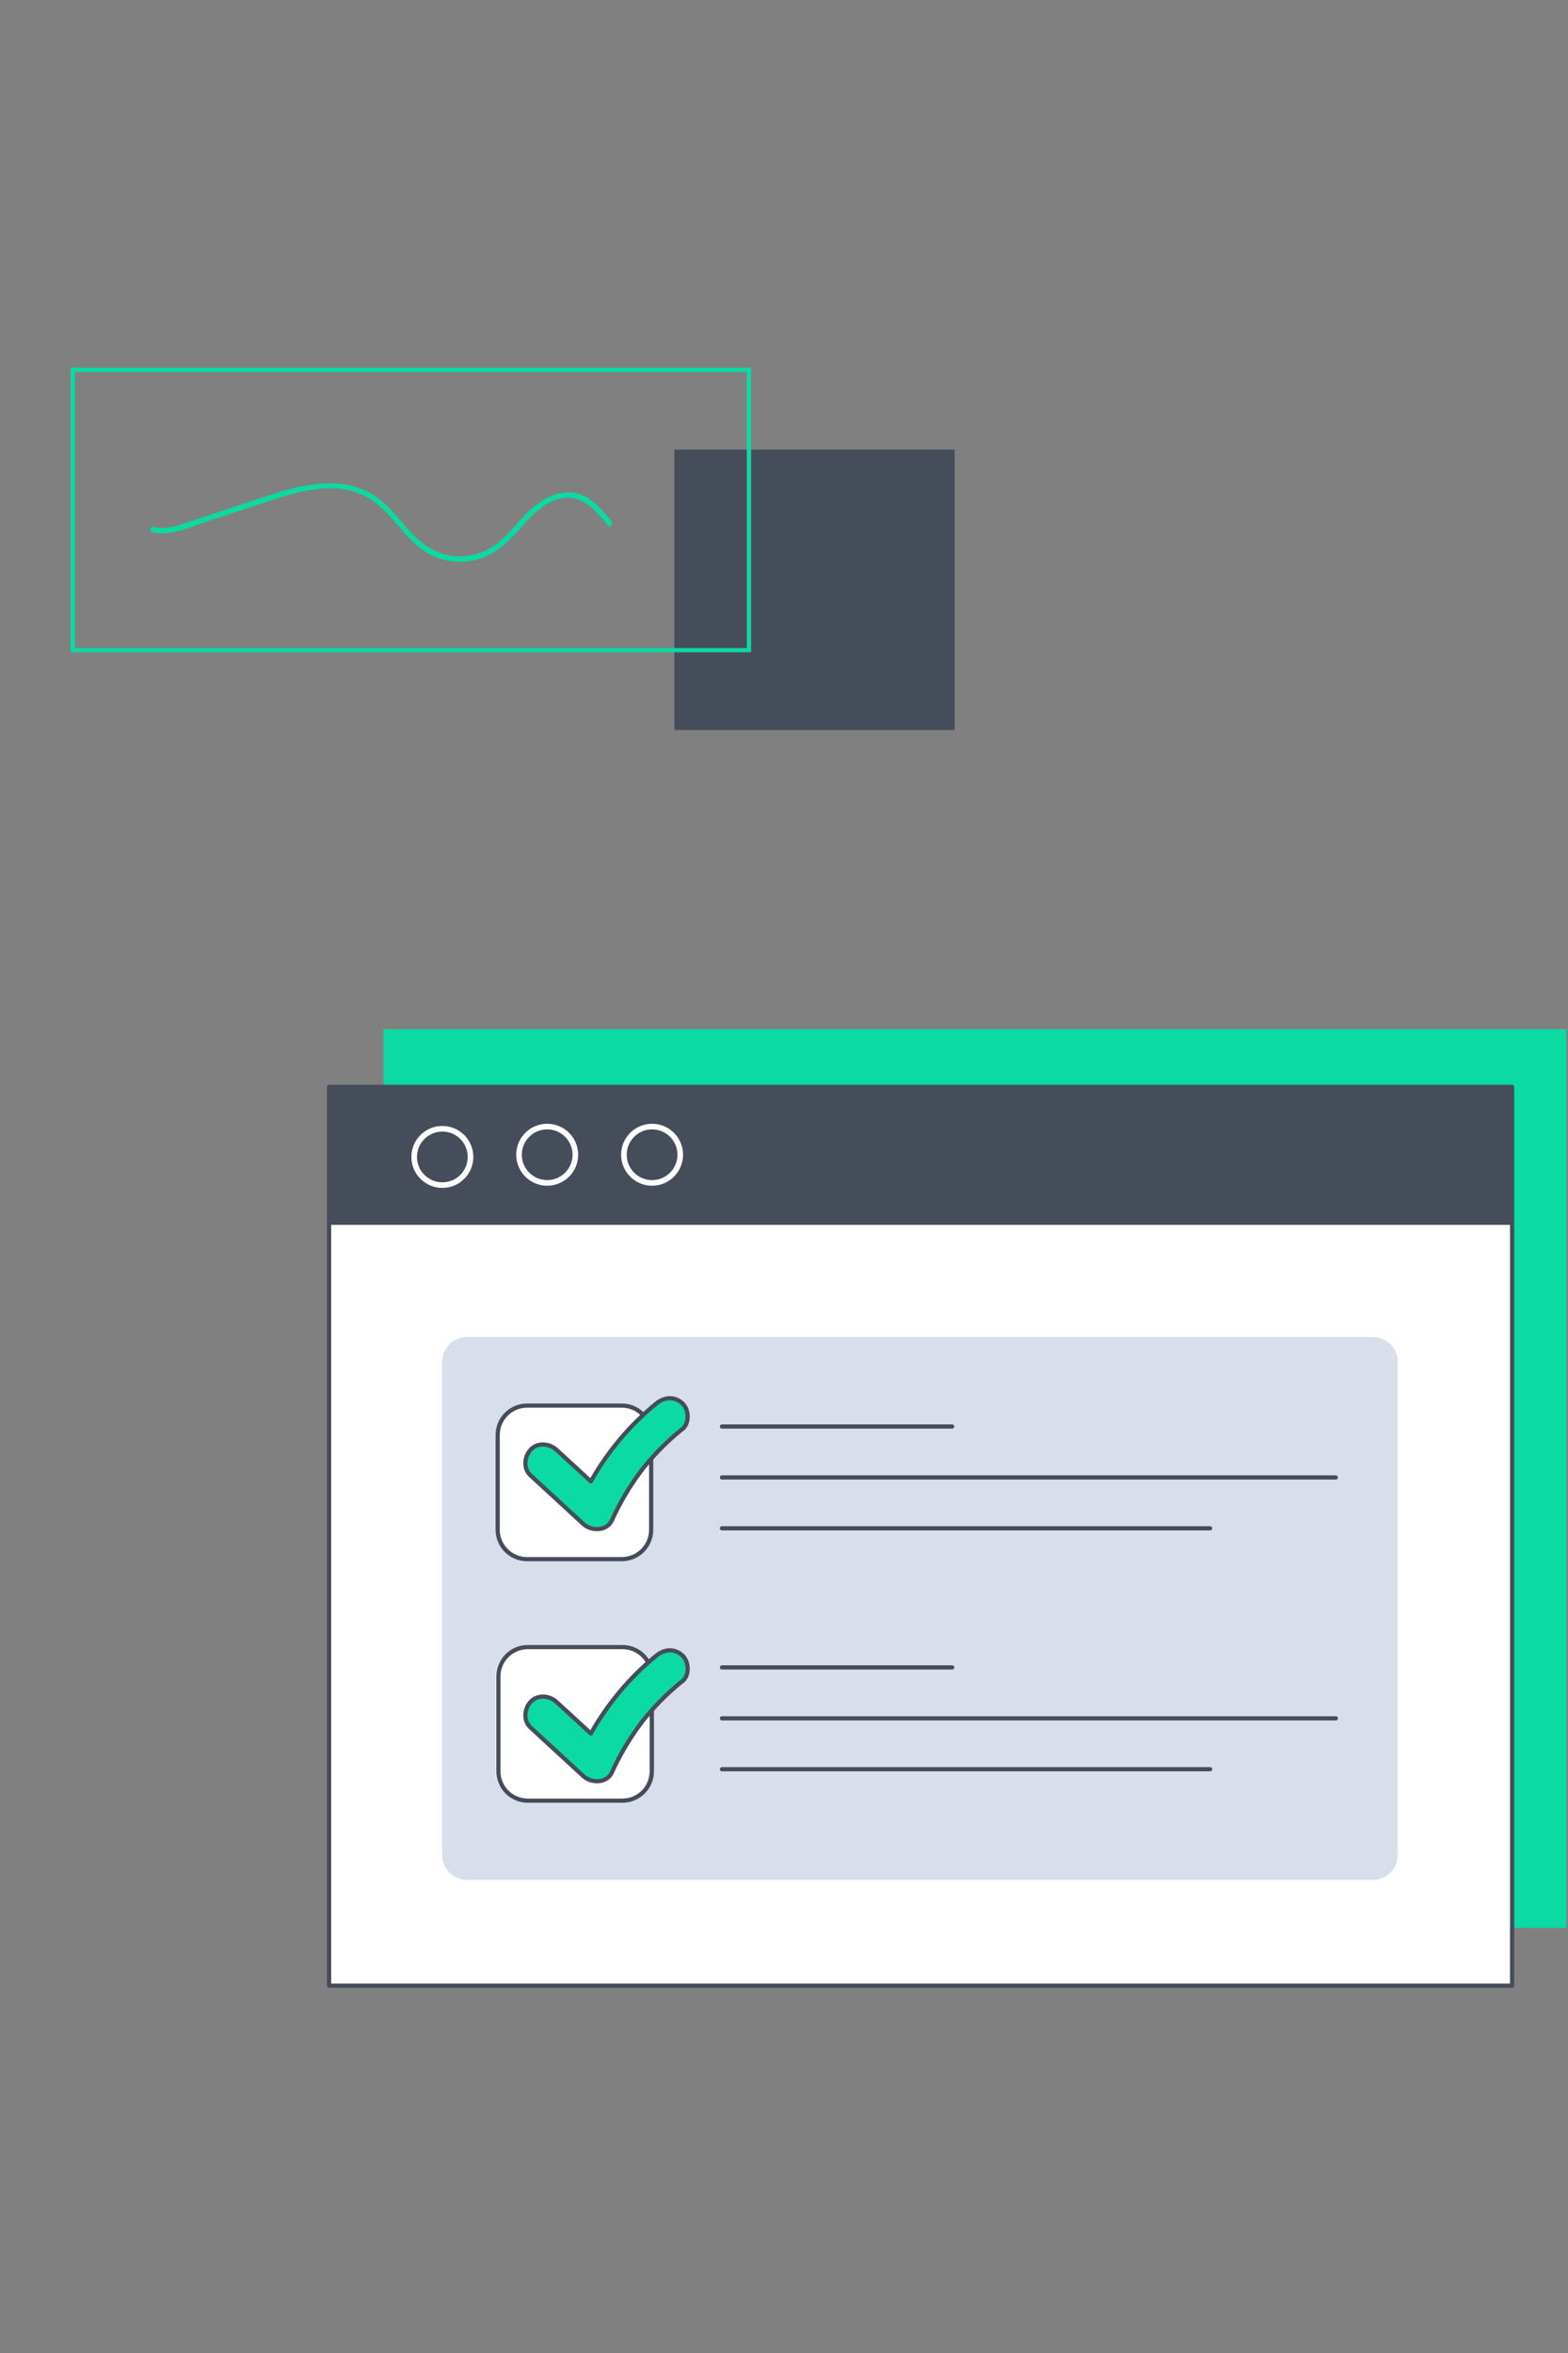 <svg width="280" height="420" viewBox="0 0 280 420" fill="none" xmlns="http://www.w3.org/2000/svg">
<rect x="0" y="0" width="280" height="420" fill="#808080" stroke="none"/>
<path d="M120.422 80.25H170.475V130.303H120.422V80.25Z" fill="#464D5A"/>
<path d="M13 66H133.744V116.053H13V66Z" stroke="#0BDAA3" stroke-width="0.75" stroke-miterlimit="10"/>
<path d="M27.177 94.97C30.314 95.808 33.68 94.157 36.614 93.192C40.03 92.074 43.434 90.944 46.85 89.826C52.858 87.845 60.046 85.394 65.965 89.001C70.575 91.807 72.722 97.459 77.929 99.491C80.431 100.469 83.288 100.52 85.841 99.694C88.585 98.793 90.617 96.837 92.509 94.741C94.719 92.277 97.17 89.356 100.663 88.886C104.194 88.416 106.607 91.325 108.55 93.814C108.931 94.297 109.591 93.624 109.223 93.141C107.61 91.058 105.756 88.797 103.101 88.086C100.295 87.35 97.538 88.67 95.392 90.41C93.093 92.29 91.442 94.817 89.169 96.722C86.819 98.691 83.796 99.606 80.748 99.225C77.776 98.844 75.427 97.192 73.42 95.071C71.579 93.115 69.991 90.906 67.883 89.204C62.866 85.165 56.224 85.952 50.445 87.68C46.622 88.823 42.862 90.144 39.078 91.388C37.173 92.011 35.268 92.646 33.362 93.268C31.457 93.89 29.451 94.589 27.444 94.055C26.847 93.903 26.593 94.817 27.19 94.97H27.177Z" fill="#0BDAA3"/>
<path d="M279.723 183.69H68.475V344.124H279.723V183.69Z" fill="#0BDAA3"/>
<path d="M270.018 218.245H58.77V354.434H270.018V218.245Z" fill="white"/>
<path d="M270.018 194H58.77V218.258H270.018V194Z" fill="#464D5A"/>
<path d="M270.018 194H58.77V218.258H270.018V194Z" stroke="#464D5A" stroke-width="0.75" stroke-linecap="round" stroke-linejoin="round"/>
<path d="M245.153 238.655H83.398C80.943 238.655 78.953 240.645 78.953 243.1V331.107C78.953 333.562 80.943 335.553 83.398 335.553H245.153C247.608 335.553 249.598 333.562 249.598 331.107V243.1C249.598 240.645 247.608 238.655 245.153 238.655Z" fill="#D9DEEB"/>
<path d="M111.034 250.894H94.116C91.219 250.894 88.871 253.242 88.871 256.139V273.056C88.871 275.953 91.219 278.301 94.116 278.301H111.034C113.931 278.301 116.279 275.953 116.279 273.056V256.139C116.279 253.242 113.931 250.894 111.034 250.894Z" fill="white"/>
<path d="M110.637 294H93.72C90.823 294 88.475 296.348 88.475 299.245V316.163C88.475 319.059 90.823 321.408 93.72 321.408H110.637C113.534 321.408 115.882 319.059 115.882 316.163V299.245C115.882 296.348 113.534 294 110.637 294Z" fill="white"/>
<path d="M111.034 250.894H94.116C91.219 250.894 88.871 253.242 88.871 256.139V273.056C88.871 275.953 91.219 278.301 94.116 278.301H111.034C113.931 278.301 116.279 275.953 116.279 273.056V256.139C116.279 253.242 113.931 250.894 111.034 250.894Z" stroke="#464D5A" stroke-width="0.75" stroke-linecap="round" stroke-linejoin="round"/>
<path d="M111.159 294H94.241C91.344 294 88.996 296.348 88.996 299.245V316.163C88.996 319.059 91.344 321.408 94.241 321.408H111.159C114.056 321.408 116.404 319.059 116.404 316.163V299.245C116.404 296.348 114.056 294 111.159 294Z" stroke="#464D5A" stroke-width="0.75" stroke-linecap="round" stroke-linejoin="round"/>
<path d="M128.922 315.799H216.099" stroke="#464D5A" stroke-width="0.75" stroke-linecap="round" stroke-linejoin="round"/>
<path d="M128.922 306.719H238.541" stroke="#464D5A" stroke-width="0.75" stroke-linecap="round" stroke-linejoin="round"/>
<path d="M128.922 297.625H170.034" stroke="#464D5A" stroke-width="0.75" stroke-linecap="round" stroke-linejoin="round"/>
<path d="M128.922 272.799H216.099" stroke="#464D5A" stroke-width="0.75" stroke-linecap="round" stroke-linejoin="round"/>
<path d="M128.922 263.719H238.541" stroke="#464D5A" stroke-width="0.75" stroke-linecap="round" stroke-linejoin="round"/>
<path d="M128.922 254.625H170.034" stroke="#464D5A" stroke-width="0.75" stroke-linecap="round" stroke-linejoin="round"/>
<path d="M270.018 218.245H58.77V354.434H270.018V218.245Z" stroke="#464D5A" stroke-width="0.75" stroke-linecap="round" stroke-linejoin="round"/>
<path d="M78.99 211.539C81.768 211.539 84.02 209.288 84.02 206.51C84.02 203.732 81.768 201.48 78.99 201.48C76.213 201.48 73.961 203.732 73.961 206.51C73.961 209.288 76.213 211.539 78.99 211.539Z" stroke="white" stroke-miterlimit="10"/>
<path d="M97.711 211.146C100.489 211.146 102.741 208.894 102.741 206.116C102.741 203.339 100.489 201.087 97.711 201.087C94.933 201.087 92.682 203.339 92.682 206.116C92.682 208.894 94.933 211.146 97.711 211.146Z" stroke="white" stroke-miterlimit="10"/>
<path d="M116.443 211.146C119.221 211.146 121.473 208.894 121.473 206.116C121.473 203.339 119.221 201.087 116.443 201.087C113.666 201.087 111.414 203.339 111.414 206.116C111.414 208.894 113.666 211.146 116.443 211.146Z" stroke="white" stroke-miterlimit="10"/>
<path d="M121.816 255.097C120.406 256.227 119.085 257.434 117.828 258.717C117.193 259.364 116.596 260.025 115.999 260.711C115.694 261.053 115.415 261.384 115.123 261.739C115.009 261.879 114.907 262.019 114.78 262.158L114.627 262.362H114.615V262.387L114.551 262.463L114.5 262.527C114.5 262.527 114.513 262.501 114.551 262.476C114.462 262.59 114.348 262.73 114.323 262.781C114.196 262.959 114.069 263.149 113.916 263.327C113.65 263.695 113.396 264.051 113.154 264.432C112.672 265.13 112.214 265.854 111.77 266.591C110.843 268.128 110.017 269.728 109.268 271.366C108.353 273.373 105.547 273.31 104.162 272.027C101.025 269.144 97.875 266.248 94.751 263.365C93.418 262.146 93.595 260.025 94.751 258.767C95.97 257.434 98.091 257.612 99.349 258.767C101.406 260.647 103.464 262.527 105.508 264.419C108.506 259.098 112.506 254.322 117.244 250.487C118.666 249.344 120.432 249.204 121.854 250.487C123.048 251.592 123.175 254.017 121.854 255.097H121.816Z" fill="#0BDAA3"/>
<path d="M121.816 255.097C120.406 256.227 119.085 257.434 117.828 258.717C117.193 259.364 116.596 260.025 115.999 260.711C115.694 261.053 115.415 261.384 115.123 261.739C115.009 261.879 114.907 262.019 114.78 262.158L114.627 262.362H114.615V262.387L114.551 262.463L114.5 262.527C114.5 262.527 114.513 262.501 114.551 262.476C114.462 262.59 114.348 262.73 114.323 262.781C114.196 262.959 114.069 263.149 113.916 263.327C113.65 263.695 113.396 264.051 113.154 264.432C112.672 265.13 112.214 265.854 111.77 266.591C110.843 268.128 110.017 269.728 109.268 271.366C108.353 273.373 105.547 273.31 104.162 272.027C101.025 269.144 97.875 266.248 94.751 263.365C93.418 262.146 93.595 260.025 94.751 258.767C95.97 257.434 98.091 257.612 99.349 258.767C101.406 260.647 103.464 262.527 105.508 264.419C108.506 259.098 112.506 254.322 117.244 250.487C118.666 249.344 120.432 249.204 121.854 250.487C123.048 251.592 123.175 254.017 121.854 255.097H121.816Z" stroke="#464D5A" stroke-width="0.75" stroke-linecap="round" stroke-linejoin="round"/>
<path d="M121.816 300.097C120.406 301.227 119.085 302.434 117.828 303.717C117.193 304.364 116.596 305.025 115.999 305.711C115.694 306.053 115.415 306.384 115.123 306.739C115.009 306.879 114.907 307.019 114.78 307.158L114.627 307.362H114.615V307.387L114.551 307.463L114.5 307.527C114.5 307.527 114.513 307.501 114.551 307.476C114.462 307.59 114.348 307.73 114.323 307.781C114.196 307.959 114.069 308.149 113.916 308.327C113.65 308.695 113.396 309.051 113.154 309.432C112.672 310.13 112.214 310.854 111.77 311.591C110.843 313.128 110.017 314.728 109.268 316.366C108.353 318.373 105.547 318.31 104.162 317.027C101.025 314.144 97.875 311.248 94.751 308.365C93.418 307.146 93.595 305.025 94.751 303.767C95.97 302.434 98.091 302.612 99.349 303.767C101.406 305.647 103.464 307.527 105.508 309.419C108.506 304.098 112.506 299.322 117.244 295.487C118.666 294.344 120.432 294.204 121.854 295.487C123.048 296.592 123.175 299.017 121.854 300.097H121.816Z" fill="#0BDAA3"/>
<path d="M121.816 300.097C120.406 301.227 119.085 302.434 117.828 303.717C117.193 304.364 116.596 305.025 115.999 305.711C115.694 306.053 115.415 306.384 115.123 306.739C115.009 306.879 114.907 307.019 114.78 307.158L114.627 307.362H114.615V307.387L114.551 307.463L114.5 307.527C114.5 307.527 114.513 307.501 114.551 307.476C114.462 307.59 114.348 307.73 114.323 307.781C114.196 307.959 114.069 308.149 113.916 308.327C113.65 308.695 113.396 309.051 113.154 309.432C112.672 310.13 112.214 310.854 111.77 311.591C110.843 313.128 110.017 314.728 109.268 316.366C108.353 318.373 105.547 318.31 104.162 317.027C101.025 314.144 97.875 311.248 94.751 308.365C93.418 307.146 93.595 305.025 94.751 303.767C95.97 302.434 98.091 302.612 99.349 303.767C101.406 305.647 103.464 307.527 105.508 309.419C108.506 304.098 112.506 299.322 117.244 295.487C118.666 294.344 120.432 294.204 121.854 295.487C123.048 296.592 123.175 299.017 121.854 300.097H121.816Z" stroke="#464D5A" stroke-width="0.75" stroke-linecap="round" stroke-linejoin="round"/>
</svg>

